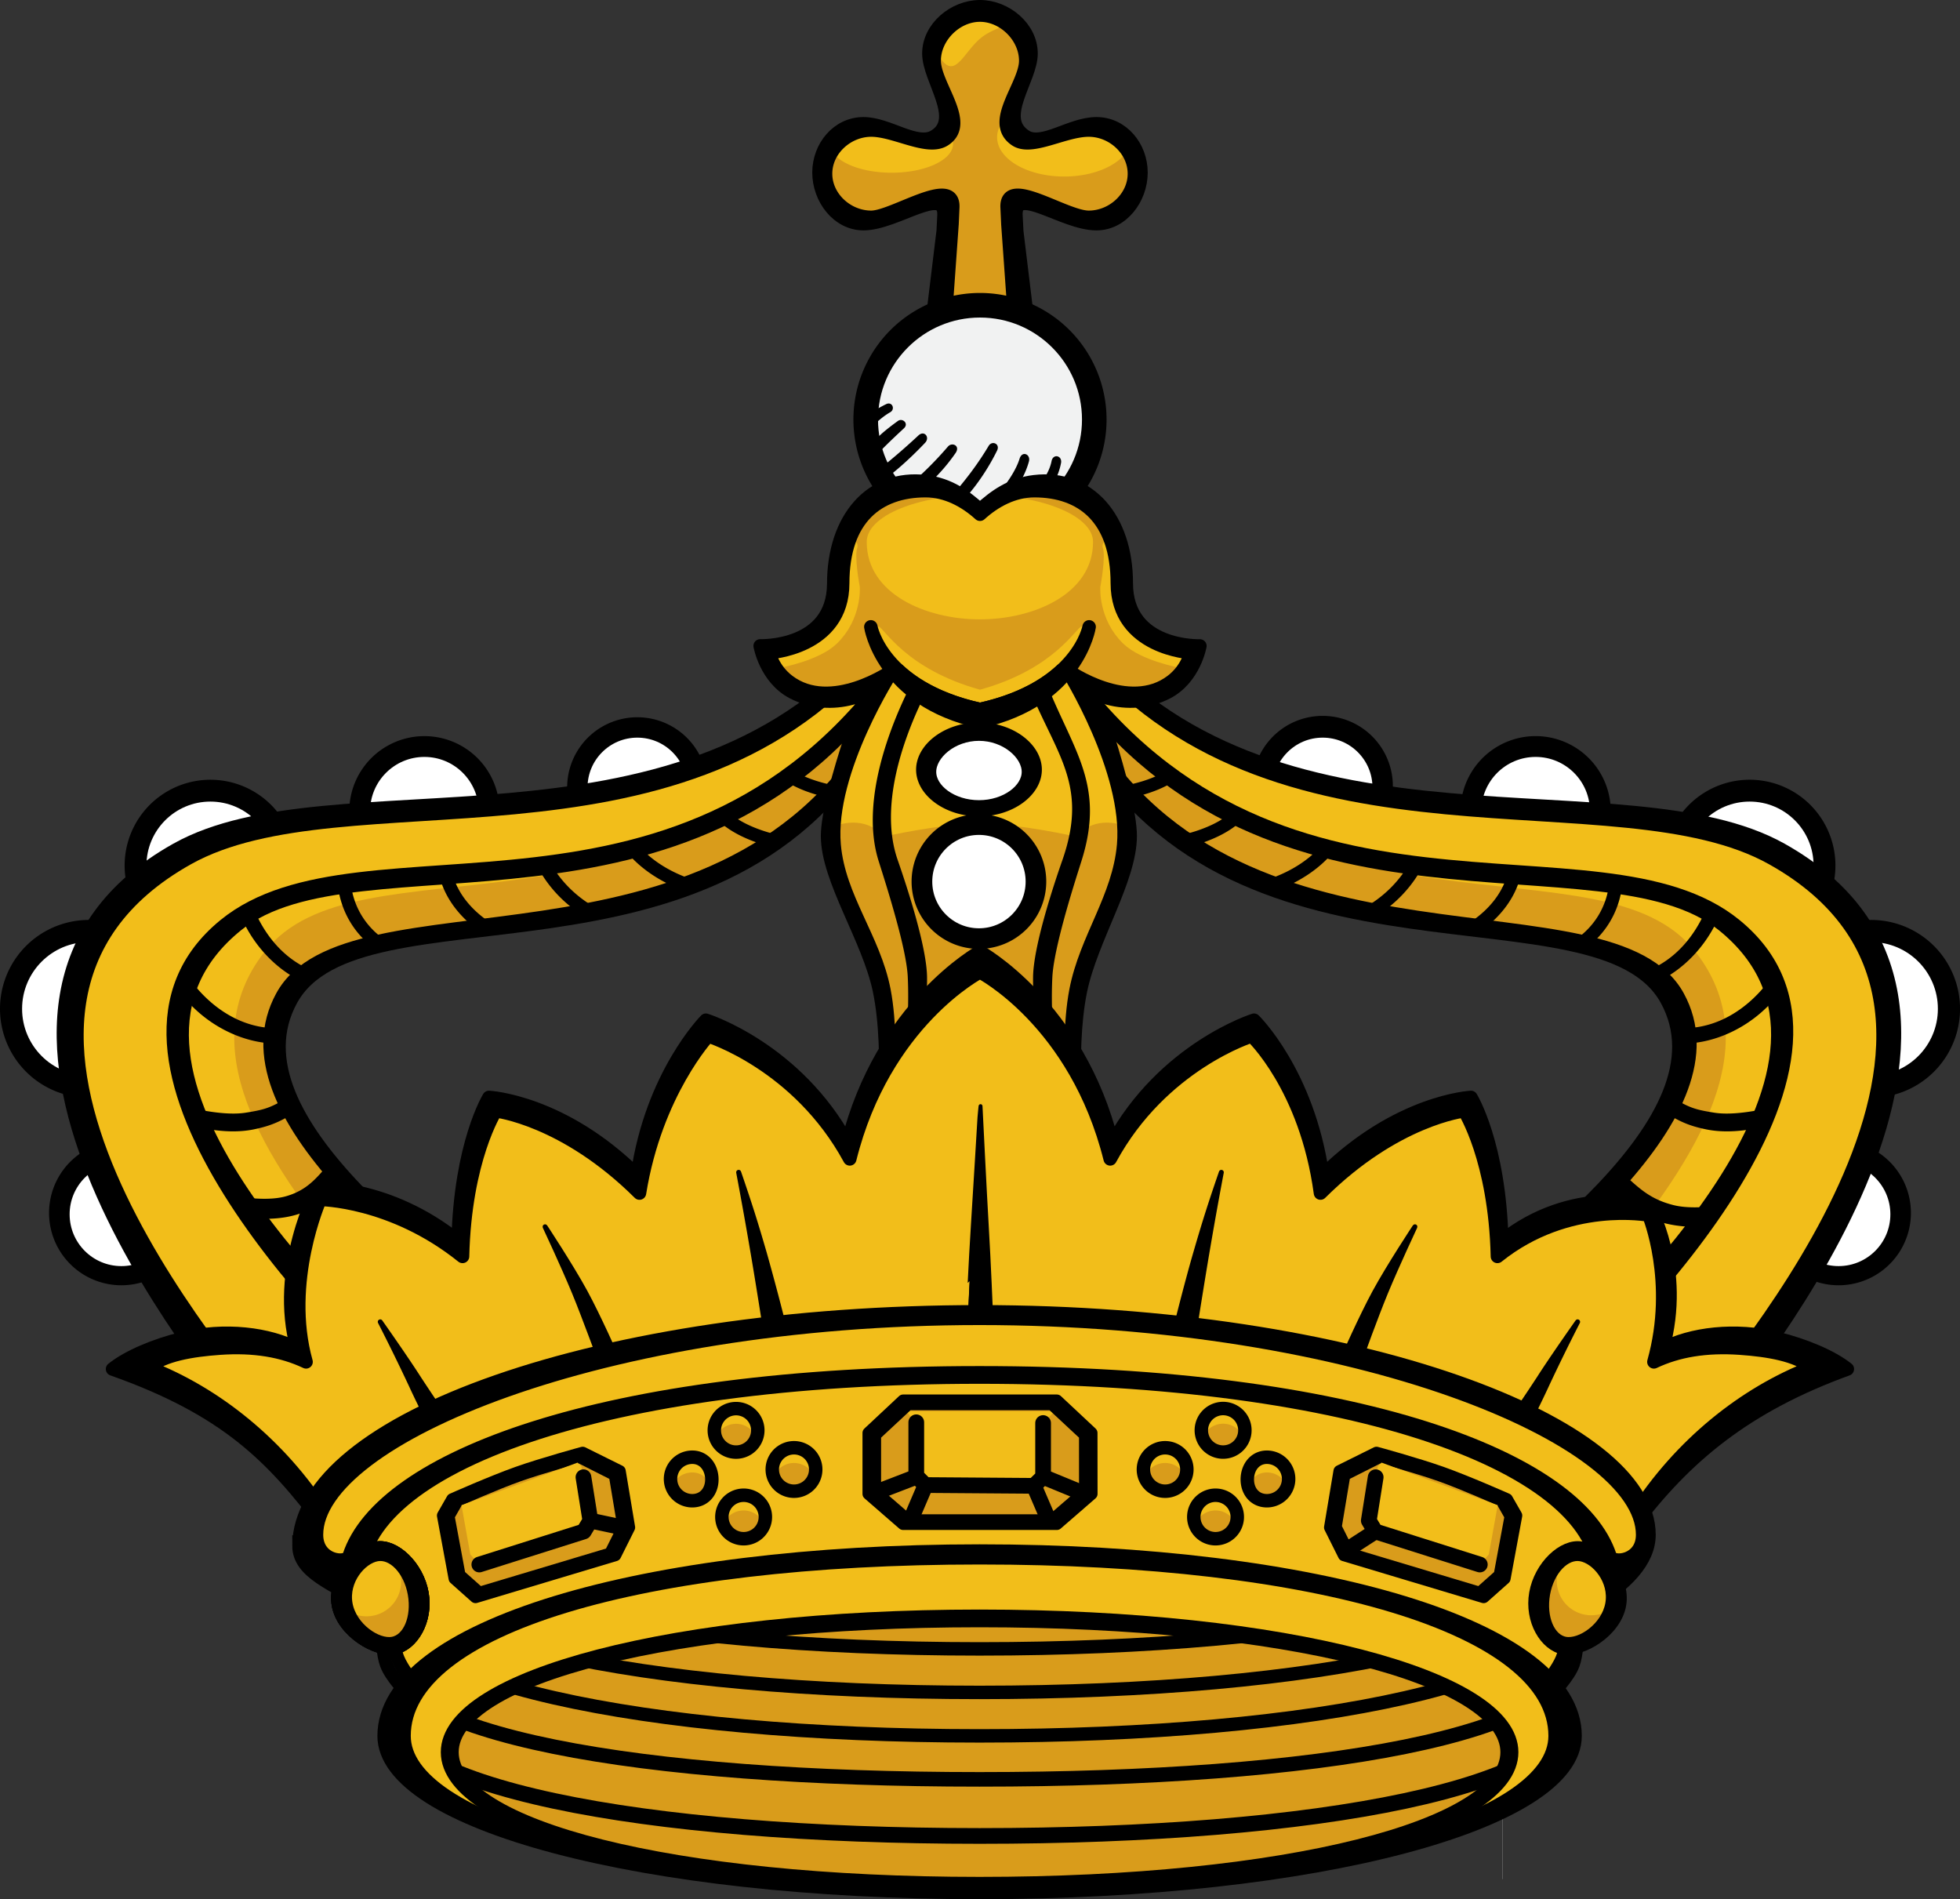 <?xml version="1.0"?>
<svg xmlns="http://www.w3.org/2000/svg" xmlns:xlink="http://www.w3.org/1999/xlink" width="774.084" height="750" viewBox="0 0 774.084 750">
  <rect x="0" y="0" width="774.084" height="750" fill="#333333" stroke="none"/>
  <defs>
    <path id="g" d="M8.28 8.045h145.356v174.587H8.28z"/>
    <path id="a" d="M8.28 8.045h145.356v174.587H8.28z"/>
    <path id="b" d="M8.28 8.045h145.356v174.587H8.28z"/>
    <path id="m" d="M8.28 8.045h145.356v174.587H8.28z"/>
    <path id="c" d="M8.28 8.045h145.356v174.587H8.28z"/>
    <path id="d" d="M8.28 8.045h145.356v174.587H8.28z"/>
    <path id="e" d="M8.28 8.045h145.356v174.587H8.28z"/>
    <path id="f" d="M8.28 8.045h145.356v174.587H8.28z"/>
    <path id="l" d="M8.28 8.045h145.356v174.587H8.28z"/>
    <path id="h" d="M8.28 8.045h145.356v174.587H8.28z"/>
    <path id="i" d="M8.28 8.045h145.356v174.587H8.28z"/>
    <path id="j" d="M8.28 8.045h145.356v174.587H8.28z"/>
    <path id="k" d="M8.28 8.045h145.356v174.587H8.28z"/>
    <path id="n" d="M8.28 8.045h145.356v174.587H8.28z"/>
    <clipPath id="o">
      <use overflow="visible" xlink:href="#a" width="100%" height="100%"/>
    </clipPath>
    <clipPath id="aD">
      <use overflow="visible" xlink:href="#b" width="100%" height="100%"/>
    </clipPath>
  </defs>
  <g transform="matrix(11.861 0 0 11.861 -573.26 -98.084)">
    <path clip-path="url(#o)" d="M107.604 48.7a1.948 1.948 0 113.896 0 1.948 1.948 0 01-3.896 0" fill="#fff"/>
    <circle clip-path="url(#o)" stroke-miterlimit="3.864" cx="109.552" cy="48.7" r="1.948" fill="none" stroke="#000" stroke-width=".448" stroke-linecap="round" stroke-linejoin="round"/>
    <path clip-path="url(#o)" d="M108.188 41.858a2.448 2.448 0 114.895.001 2.448 2.448 0 01-4.895-.001" fill="#fff"/>
    <circle clip-path="url(#o)" stroke-miterlimit="3.864" cx="110.635" cy="41.858" r="2.447" fill="none" stroke="#000" stroke-width=".448" stroke-linecap="round" stroke-linejoin="round"/>
    <path clip-path="url(#o)" d="M67.67 34.487a1.883 1.883 0 113.766 0 1.883 1.883 0 01-3.766 0" fill="#fff"/>
    <circle clip-path="url(#o)" stroke-miterlimit="3.864" cx="69.553" cy="34.487" r="1.882" fill="none" stroke="#000" stroke-width=".448" stroke-linecap="round" stroke-linejoin="round"/>
    <path clip-path="url(#o)" d="M48.843 41.858a2.447 2.447 0 114.894 0 2.447 2.447 0 01-4.894 0" fill="#fff"/>
    <circle clip-path="url(#o)" stroke-miterlimit="3.864" cx="51.29" cy="41.858" r="2.447" fill="none" stroke="#000" stroke-width=".448" stroke-linecap="round" stroke-linejoin="round"/>
    <path clip-path="url(#o)" d="M60.431 35.279a2.03 2.03 0 114.061 0 2.03 2.03 0 01-4.061 0" fill="#fff"/>
    <circle clip-path="url(#o)" stroke-miterlimit="3.864" cx="62.463" cy="35.279" r="2.032" fill="none" stroke="#000" stroke-width=".448" stroke-linecap="round" stroke-linejoin="round"/>
    <path clip-path="url(#o)" d="M50.427 48.7a1.948 1.948 0 113.896 0 1.948 1.948 0 01-3.896 0" fill="#fff"/>
    <circle clip-path="url(#o)" stroke-miterlimit="3.864" cx="52.374" cy="48.7" r="1.948" fill="none" stroke="#000" stroke-width=".448" stroke-linecap="round" stroke-linejoin="round"/>
    <path clip-path="url(#o)" d="M52.984 37.087a2.354 2.354 0 114.707.001 2.354 2.354 0 01-4.707-.001" fill="#fff"/>
    <circle clip-path="url(#o)" stroke-miterlimit="3.864" cx="55.337" cy="37.087" r="2.353" fill="none" stroke="#000" stroke-width=".448" stroke-linecap="round" stroke-linejoin="round"/>
    <path clip-path="url(#o)" d="M90.491 34.487a1.883 1.883 0 113.765 0 1.883 1.883 0 01-3.765 0" fill="#fff"/>
    <circle clip-path="url(#o)" stroke-miterlimit="3.864" cx="92.373" cy="34.487" r="1.882" fill="none" stroke="#000" stroke-width=".448" stroke-linecap="round" stroke-linejoin="round"/>
    <path clip-path="url(#o)" d="M97.432 35.279a2.03 2.03 0 114.061 0 2.03 2.03 0 01-4.061 0" fill="#fff"/>
    <circle clip-path="url(#o)" stroke-miterlimit="3.864" cx="99.464" cy="35.279" r="2.032" fill="none" stroke="#000" stroke-width=".448" stroke-linecap="round" stroke-linejoin="round"/>
    <path clip-path="url(#o)" d="M104.237 37.087a2.353 2.353 0 114.706 0 2.353 2.353 0 01-4.706 0" fill="#fff"/>
    <circle clip-path="url(#o)" stroke-miterlimit="3.864" cx="106.59" cy="37.087" r="2.353" fill="none" stroke="#000" stroke-width=".448" stroke-linecap="round" stroke-linejoin="round"/>
    <path clip-path="url(#o)" d="M84.548 29.813c6.494 7.484 17.895 3.828 23.095 6.742 9.047 5.068-.794 17.091-2.646 19.389l-9.859-2.573c3.621-2.896 10.879-7.815 8.693-11.812-2.24-4.098-14.146.06-19.353-8.688-1.095-1.84-.255-3.433.07-3.058"/>
    <path clip-path="url(#o)" stroke-miterlimit="3.864" d="M84.548 29.813c6.494 7.484 17.895 3.828 23.095 6.742 9.047 5.068-.794 17.091-2.646 19.389l-9.859-2.573c3.621-2.896 10.879-7.815 8.693-11.812-2.24-4.098-14.146.06-19.353-8.688-1.095-1.84-.255-3.433.07-3.058z" fill="none" stroke="#000" stroke-width=".448" stroke-linecap="round" stroke-linejoin="round"/>
    <path clip-path="url(#o)" d="M77.307 29.813c-6.494 7.484-17.895 3.828-23.095 6.742-9.047 5.068.793 17.091 2.647 19.389l9.858-2.573c-3.619-2.896-10.879-7.815-8.692-11.812 2.241-4.098 14.146.06 19.352-8.688 1.095-1.84.255-3.433-.07-3.058"/>
    <path clip-path="url(#o)" stroke-miterlimit="3.864" d="M77.307 29.813c-6.494 7.484-17.895 3.828-23.095 6.742-9.047 5.068.793 17.091 2.647 19.389l9.858-2.573c-3.619-2.896-10.879-7.815-8.692-11.812 2.241-4.098 14.146.06 19.352-8.688 1.095-1.84.255-3.433-.07-3.058z" fill="none" stroke="#000" stroke-width=".448" stroke-linecap="round" stroke-linejoin="round"/>
    <path clip-path="url(#o)" stroke-miterlimit="3.864" d="M61.859 64.617s-.509-.513-.663-.932c-.123-.33-.135-.893-.135-.893l-1.823-2.923 4.097-3.896 7.791-2.235 9.823-.702h.015l9.824.702 7.79 2.235 4.097 3.896-1.824 2.923s-.011.563-.134.893c-.155.419-.664.932-.664.932l-9.137-3.088-9.952-.446-9.966.446-9.139 3.088z" fill="none" stroke="#000" stroke-width=".434"/>
    <path clip-path="url(#o)" d="M62.081 64.288s-.365-.456-.504-.797c-.201-.493-.175-1.355-.175-1.355l-2.164-2.266 4.097-3.896 7.79-2.235 9.839-.702 9.838.702 7.791 2.235 4.097 3.896-2.163 2.266s.024.862-.177 1.355c-.138.341-.504.797-.504.797l-8.917-2.758-9.965-.447-9.966.447-8.917 2.758z" fill="#f2be1a"/>
    <path clip-path="url(#o)" stroke-miterlimit="3.864" d="M62.081 64.288s-.365-.456-.504-.797c-.201-.493-.175-1.355-.175-1.355l-2.164-2.266 4.097-3.896 7.79-2.235 9.839-.702 9.838.702 7.791 2.235 4.097 3.896-2.163 2.266s.024.862-.177 1.355c-.138.341-.504.797-.504.797l-8.917-2.758-9.965-.447-9.966.447-8.917 2.758z" fill="none" stroke="#000" stroke-width=".448"/>
    <path clip-path="url(#o)" stroke-miterlimit="3.864" d="M52.743 37.087a2.595 2.595 0 115.19.001 2.595 2.595 0 01-5.19-.001zM50.227 48.7a2.147 2.147 0 114.293 0 2.147 2.147 0 01-4.293 0zm9.996-13.42a2.24 2.24 0 114.48 0 2.24 2.24 0 01-4.48 0zm-11.63 6.578a2.698 2.698 0 115.396 0 2.698 2.698 0 01-5.396 0zm18.885-7.371a2.075 2.075 0 114.15 0 2.075 2.075 0 01-4.15 0zm40.46 7.371a2.698 2.698 0 115.396 0 2.698 2.698 0 01-5.396 0zm-.533 6.842a2.147 2.147 0 114.293 0 2.147 2.147 0 01-4.293 0z" fill="none" stroke="#000" stroke-width=".523" stroke-linecap="round" stroke-linejoin="round"/>
    <path clip-path="url(#o)" d="M77.307 30.037c-6.494 7.485-17.526 3.898-22.727 6.812-9.047 5.069 1.171 16.797 3.024 19.096l8.516-2.574c-3.621-2.896-10.499-7.964-8.313-11.961 2.239-4.098 14.362-.015 19.568-8.763 1.097-1.84.257-2.985-.068-2.61" fill="#f2be1a"/>
    <defs>
      <path id="p" d="M77.306 30.038c-6.493 7.484-17.524 3.898-22.726 6.811-9.046 5.07 1.171 16.798 3.024 19.096l8.516-2.573c-3.621-2.896-10.498-7.964-8.313-11.962 2.241-4.098 14.363-.014 19.57-8.762.955-1.605.438-2.681.074-2.681a.188.188 0 00-.145.071"/>
    </defs>
    <clipPath id="q">
      <use height="100%" width="100%" xlink:href="#p" overflow="visible"/>
    </clipPath>
    <path clip-path="url(#q)" d="M78.306 30.039c-7.025 10.264-17.911 5.204-22.537 8.981-5.399 4.409 3.176 13.316 6.486 16.162l.021-.686c-2.923-2.771-11.587-11-6.082-15.443 3.959-3.196 15.09.973 21.725-8.214l.387-.8z"/>
    <path clip-path="url(#q)" stroke-miterlimit="3.864" d="M78.306 30.039c-7.025 10.264-17.911 5.204-22.537 8.981-5.399 4.409 3.176 13.316 6.486 16.162l.021-.686c-2.923-2.771-11.587-11-6.082-15.443 3.959-3.196 15.09.973 21.725-8.214l.387-.8z" fill="none" stroke="#000" stroke-width=".304" stroke-linecap="round" stroke-linejoin="round"/>
    <defs>
      <path id="r" d="M8.28 8.045h145.356v174.587H8.28z"/>
    </defs>
    <clipPath id="s">
      <use height="100%" width="100%" xlink:href="#r" overflow="visible"/>
    </clipPath>
    <path clip-path="url(#s)" stroke-miterlimit="3.864" d="M77.307 30.037c-6.494 7.485-17.526 3.898-22.727 6.812-9.047 5.069 1.171 16.797 3.024 19.096l8.516-2.574c-3.621-2.896-10.499-7.964-8.313-11.961 2.239-4.098 14.362-.015 19.568-8.763 1.097-1.84.257-2.985-.068-2.61z" fill="none" stroke="#000" stroke-width=".448" stroke-linecap="round" stroke-linejoin="round"/>
    <path clip-path="url(#s)" clip-rule="evenodd" fill="#d99c1b" fill-rule="evenodd" d="M62.268 54.496l1.023-.298-.852.46z"/>
    <path clip-path="url(#s)" stroke-miterlimit="3.864" fill="none" stroke="#000" stroke-width=".29" stroke-linecap="round" stroke-linejoin="round" d="M62.268 54.496l1.023-.298-.852.46z"/>
    <path clip-path="url(#s)" d="M65.96 53.244l.16.127-2.831.827.641-.346a19.549 19.549 0 002.03-.608" fill="#f2be1a"/>
    <path clip-path="url(#s)" stroke-miterlimit="3.864" d="M65.96 53.244l.16.127-2.831.827.641-.346a19.549 19.549 0 002.03-.608z" fill="none" stroke="#000" stroke-width=".434" stroke-linecap="round" stroke-linejoin="round"/>
    <defs>
      <path id="t" d="M56.269 39.128c-5.505 4.442 3.151 12.596 6.074 15.367l.947-.298.64-.345a19.622 19.622 0 002.03-.609c-3.658-2.915-10.456-7.895-8.302-11.834 2.241-4.098 14.512-.089 19.719-8.837.434-.729.564-1.125.542-1.584-6.634 9.188-17.69 4.945-21.65 8.14"/>
    </defs>
    <clipPath id="u">
      <use height="100%" width="100%" xlink:href="#t" overflow="visible"/>
    </clipPath>
    <path clip-path="url(#u)" d="M76.363 34.26c-5.66 6.599-14.589 3.475-16.676 7.293-1.186 2.168.297 4.652 2.479 6.933-.822-.13-1.369-.065-1.369-.065s-.505.762-.786 1.92c-3.006-3.581-5.259-7.292-2.89-10.357 3.155-4.083 13.004.511 20.435-8.917-.376.653-.737 1.968-1.193 3.193" fill="#d99c1b"/>
    <path clip-path="url(#u)" d="M75.937 32.318s.057.03.174.056c1.056.232 2.515-.628 3.271-1.158.158-.111.324.126.166.237-.849.594-2.35 1.458-3.5 1.203-.17-.037-.253-.086-.253-.086-.168-.094-.026-.347.142-.252M74.213 33.353c.423.907 2.148 1.163 2.977 1.203a.213.213 0 01.209.229c-.005.105-.084.216-.229.209-.954-.046-2.831-.333-3.355-1.457-.024-.053-.033-.082-.033-.082a.214.214 0 01.146-.274c.101-.031.231.005.274.146l.011.026zM72.16 34.644c.251.966 1.713 1.393 2.56 1.517a.214.214 0 01.186.249.213.213 0 01-.249.185c-.98-.143-2.609-.636-2.922-1.842-.015-.056-.018-.087-.018-.087a.212.212 0 01.188-.245c.105-.014.229.044.246.189l.009.034zM69.016 35.466c.384 1.053 1.337 1.756 2.4 2.096.14.044.174.175.143.276a.214.214 0 01-.276.142c-1.18-.377-2.244-1.169-2.679-2.364-.074-.202-.096-.327-.096-.327a.215.215 0 01.18-.254.214.214 0 01.254.179s.016.096.074.252M66.274 35.972c.234 1.112.965 2.029 1.979 2.568a.213.213 0 01.091.297.213.213 0 01-.296.091c-1.128-.599-1.942-1.624-2.204-2.866a2.735 2.735 0 01-.054-.356c-.009-.145.102-.226.207-.232a.213.213 0 01.231.206c.001 0 .007.111.046.292M63.373 36.382c-.194.987.279 1.856 1.089 2.467.117.088.107.223.044.308a.215.215 0 01-.308.043c-.933-.704-1.485-1.736-1.256-2.903.039-.199.088-.316.088-.316.054-.135.187-.161.285-.122.098.039.176.15.122.286 0 0-.035.087-.064.237M59.995 37.463c.043 1.043.615 1.884 1.583 2.348.131.063.148.198.104.293-.047.094-.161.166-.293.103-1.113-.534-1.781-1.52-1.831-2.726-.011-.217.007-.351.007-.351.018-.144.141-.203.245-.191.104.013.209.1.19.245 0 0-.012.106-.005.279M59.053 40.695c.152.043.195.183.164.293-.031.11-.141.207-.293.164-1.371-.387-2.474-1.67-2.781-3.034a.231.231 0 01.18-.284c.112-.025.25.025.284.179.001.004.487 2.128 2.446 2.682M57.673 42.503a.248.248 0 01.265.247.247.247 0 01-.246.264c-1.434.05-2.883-.836-3.591-2.054a.249.249 0 01.093-.35.248.248 0 01.349.093c.001.003 1.098 1.871 3.13 1.8M56.506 45.317c.75-.118.886-.178 1.798-.747a.265.265 0 01.377.087c.07.112.067.281-.087.377-.755.472-1.046.681-1.808.837-1.019.21-2.112-.125-2.651-.29a.266.266 0 01-.182-.342.266.266 0 01.342-.182c.001.001 1.353.396 2.211.26M57.86 48.097c1.054-.304 1.241-1.077 2.152-1.807.152-.121.322-.065.411.045a.285.285 0 01-.046.411c-.59.473-.854 1.331-1.705 1.777-1.033.542-2.271.246-2.981.257-.193.003-.313-.249-.337-.388-.023-.139.047-.379.239-.412 0 0 1.416.363 2.267.117"/>
    <defs>
      <path id="v" d="M8.28 8.045h145.356v174.587H8.28z"/>
    </defs>
    <clipPath id="w">
      <use height="100%" width="100%" xlink:href="#v" overflow="visible"/>
    </clipPath>
    <path clip-path="url(#w)" stroke-miterlimit="3.864" d="M77.919 30.988c.021.459-.109.855-.542 1.584-5.207 8.748-17.479 4.739-19.719 8.838-2.154 3.939 4.644 8.918 8.302 11.834-.642.232-1.319.435-2.031.607l-.639.346-.947.299c-2.923-2.772-11.579-10.926-6.075-15.368 3.96-3.195 15.017 1.047 21.651-8.14z" fill="none" stroke="#000" stroke-width=".29" stroke-linecap="round" stroke-linejoin="round"/>
    <path clip-path="url(#w)" stroke-miterlimit="3.864" d="M103.995 37.087a2.595 2.595 0 115.19 0 2.595 2.595 0 01-5.19 0zm-6.771-1.808a2.24 2.24 0 114.48.001 2.24 2.24 0 01-4.48-.001zm-6.927-.792a2.076 2.076 0 114.151.001 2.076 2.076 0 01-4.151-.001z" fill="none" stroke="#000" stroke-width=".523" stroke-linecap="round" stroke-linejoin="round"/>
    <path clip-path="url(#w)" d="M84.62 30.037c6.494 7.485 17.525 3.898 22.726 6.812 9.047 5.069-1.171 16.797-3.023 19.096l-8.517-2.574c3.621-2.896 10.499-7.964 8.314-11.961-2.241-4.098-14.364-.015-19.57-8.763-1.095-1.84-.257-2.985.07-2.61" fill="#f2be1a"/>
    <defs>
      <path id="x" d="M84.549 32.647c5.206 8.748 17.328 4.664 19.569 8.762 2.186 3.998-4.692 9.066-8.313 11.962l8.517 2.573c1.853-2.298 12.069-14.026 3.023-19.096-5.199-2.913-16.231.673-22.726-6.811a.19.19 0 00-.146-.071c-.362.001-.88 1.076.076 2.681"/>
    </defs>
    <clipPath id="y">
      <use height="100%" width="100%" xlink:href="#x" overflow="visible"/>
    </clipPath>
    <path clip-path="url(#y)" d="M83.62 30.039c7.026 10.264 17.912 5.204 22.538 8.981 5.4 4.409-3.251 13.316-6.563 16.162l.055-.686c2.923-2.771 11.587-11 6.082-15.443-3.959-3.196-15.09.973-21.726-8.214l-.386-.8z"/>
    <path clip-path="url(#y)" stroke-miterlimit="3.864" d="M83.62 30.039c7.026 10.264 17.912 5.204 22.538 8.981 5.4 4.409-3.251 13.316-6.563 16.162l.055-.686c2.923-2.771 11.587-11 6.082-15.443-3.959-3.196-15.09.973-21.726-8.214l-.386-.8z" fill="none" stroke="#000" stroke-width=".304" stroke-linecap="round" stroke-linejoin="round"/>
    <g>
      <defs>
        <path id="z" d="M8.28 8.045h145.356v174.587H8.28z"/>
      </defs>
      <clipPath id="A">
        <use height="100%" width="100%" xlink:href="#z" overflow="visible"/>
      </clipPath>
      <path clip-path="url(#A)" stroke-miterlimit="3.864" d="M84.62 30.037c6.494 7.485 17.525 3.898 22.726 6.812 9.047 5.069-1.171 16.797-3.023 19.096l-8.517-2.574c3.621-2.896 10.499-7.964 8.314-11.961-2.241-4.098-14.364-.015-19.57-8.763-1.095-1.84-.257-2.985.07-2.61z" fill="none" stroke="#000" stroke-width=".448" stroke-linecap="round" stroke-linejoin="round"/>
    </g>
    <g>
      <defs>
        <path id="B" d="M84.549 32.572c5.206 8.748 17.479 4.739 19.72 8.837 2.152 3.939-4.646 8.919-8.304 11.834.644.232 1.319.436 2.031.609l.639.345.948.298c2.922-2.771 11.579-10.925 6.074-15.367-3.96-3.196-15.017 1.047-21.651-8.14-.021.459.11.856.543 1.584"/>
      </defs>
      <clipPath id="C">
        <use height="100%" width="100%" xlink:href="#B" overflow="visible"/>
      </clipPath>
      <path clip-path="url(#C)" d="M85.563 34.26c5.66 6.599 14.589 3.475 16.677 7.293 1.185 2.168-.298 4.652-2.479 6.933.824-.13 1.37-.065 1.37-.065s.504.762.786 1.92c3.006-3.581 5.258-7.292 2.889-10.357-3.155-4.083-13.004.511-20.434-8.917.375.653.735 1.968 1.191 3.193" fill="#d99c1b"/>
      <path clip-path="url(#C)" d="M85.989 32.318s-.057.03-.174.056c-1.055.232-2.513-.628-3.271-1.158-.158-.111-.324.126-.166.237.848.594 2.349 1.458 3.5 1.203.171-.037.253-.086.253-.086.168-.094.026-.347-.142-.252M87.713 33.353c-.423.907-2.149 1.163-2.978 1.203a.213.213 0 00-.209.229c.006.105.084.216.23.209.954-.046 2.831-.333 3.354-1.457.024-.053.033-.082.033-.082a.214.214 0 00-.145-.274c-.102-.031-.232.005-.275.146l-.01.026zM89.767 34.644c-.25.966-1.712 1.393-2.561 1.517-.144.021-.2.145-.186.249.016.104.104.206.249.185.98-.143 2.61-.636 2.922-1.842.014-.056.019-.087.019-.087a.213.213 0 00-.189-.245c-.105-.014-.229.044-.246.189l-.008.034zM92.911 35.466c-.384 1.053-1.337 1.756-2.401 2.096-.139.044-.174.175-.143.276.033.1.138.186.276.142 1.181-.377 2.244-1.169 2.68-2.364.074-.202.095-.327.095-.327a.214.214 0 00-.179-.254.214.214 0 00-.254.179s-.018.096-.074.252M95.653 35.972c-.234 1.112-.966 2.029-1.98 2.568a.215.215 0 00-.091.297c.05.093.168.159.297.091 1.127-.599 1.942-1.624 2.203-2.866.047-.221.054-.356.054-.356a.213.213 0 00-.206-.232.213.213 0 00-.231.206c-.001 0-.009.111-.046.292M98.553 36.382c.194.987-.277 1.856-1.089 2.467-.117.088-.106.223-.044.308.064.083.191.13.309.043.933-.704 1.484-1.736 1.256-2.903-.039-.199-.088-.316-.088-.316a.214.214 0 00-.285-.122.213.213 0 00-.122.286s.035.087.063.237M101.931 37.463c-.043 1.043-.614 1.884-1.583 2.348-.131.063-.147.198-.103.293.046.094.161.166.293.103 1.113-.534 1.781-1.52 1.831-2.726a2.257 2.257 0 00-.007-.351.216.216 0 00-.245-.191c-.105.013-.209.1-.191.245 0 0 .013.106.005.279M102.874 40.695c-.152.043-.195.183-.164.293a.23.23 0 00.293.164c1.371-.387 2.474-1.67 2.78-3.034.035-.154-.067-.259-.18-.284-.111-.025-.249.025-.284.179-.001.004-.486 2.128-2.445 2.682M104.252 42.503c-.17-.006-.26.123-.264.247a.247.247 0 00.246.264c1.433.05 2.883-.836 3.591-2.054a.249.249 0 00-.093-.35.249.249 0 00-.35.093c-.001.003-1.095 1.871-3.13 1.8M105.42 45.317c-.75-.118-.886-.178-1.798-.747a.265.265 0 00-.377.087.264.264 0 00.087.377c.755.472 1.046.681 1.807.837 1.02.21 2.113-.125 2.651-.29a.266.266 0 00.182-.342.265.265 0 00-.341-.182c0 .001-1.353.396-2.211.26M104.066 48.396c-1.018-.253-1.315-.778-2.227-1.509-.151-.121-.322-.064-.41.046-.089.11-.106.363.045.484.591.474.972 1.045 1.779 1.405 1.066.473 2.271.246 2.981.256.194.003.313-.248.337-.387.024-.14-.047-.379-.239-.412.001 0-1.407.33-2.266.117"/>
    </g>
    <g>
      <defs>
        <path id="D" d="M8.28 8.045h145.356v174.587H8.28z"/>
      </defs>
      <clipPath id="E">
        <use height="100%" width="100%" xlink:href="#D" overflow="visible"/>
      </clipPath>
      <path clip-path="url(#E)" stroke-miterlimit="3.864" d="M84.006 30.988c-.021.459.109.855.543 1.584 5.206 8.748 17.479 4.739 19.72 8.838 2.152 3.939-4.646 8.918-8.304 11.834.643.232 1.319.435 2.031.607l.64.346.946.299c2.923-2.772 11.579-10.926 6.075-15.368-3.959-3.195-15.015 1.047-21.651-8.14z" fill="none" stroke="#000" stroke-width=".29" stroke-linecap="round" stroke-linejoin="round"/>
      <path clip-path="url(#E)" d="M80.963 46.517h-3.295s.39-3.141-.052-5.269c-.356-1.721-1.729-3.696-1.729-5.144s1.568-5.516 1.568-5.516h7.016s1.493 4.068 1.493 5.516c0 1.448-1.298 3.423-1.655 5.144-.44 2.128-.051 5.269-.051 5.269h-3.295z"/>
      <path clip-path="url(#E)" stroke-miterlimit="3.864" d="M80.963 46.517h-3.295s.39-3.141-.052-5.269c-.356-1.721-1.729-3.696-1.729-5.144s1.568-5.516 1.568-5.516h7.016s1.493 4.068 1.493 5.516c0 1.448-1.298 3.423-1.655 5.144-.44 2.128-.051 5.269-.051 5.269h-3.295z" fill="none" stroke="#000" stroke-width=".448"/>
      <path clip-path="url(#E)" d="M80.963 46.517h-3.295s.507-3.136.098-5.269c-.333-1.736-1.505-3.083-1.66-4.844-.22-2.484 1.947-5.816 1.947-5.816h5.82s2.092 3.332 1.873 5.816c-.155 1.761-1.253 3.108-1.587 4.844-.408 2.133.099 5.269.099 5.269h-3.295z" fill="#f2be1a"/>
    </g>
    <g>
      <defs>
        <path id="F" d="M80.963 30.587h-2.911s-2.166 3.331-1.946 5.816c.155 1.762 1.327 3.108 1.66 4.844.409 2.133-.098 5.269-.098 5.269h6.589s-.507-3.136-.097-5.269c.332-1.736 1.431-3.082 1.586-4.844.218-2.485-1.873-5.816-1.873-5.816h-2.91z"/>
      </defs>
      <clipPath id="G">
        <use height="100%" width="100%" xlink:href="#F" overflow="visible"/>
      </clipPath>
      <path clip-path="url(#G)" d="M75.145 36.257s.863-.599 1.587-.599 1.009.472 1.009.472 1.895-.438 3.223-.438c1.328 0 3.222.438 3.222.438s.286-.472 1.009-.472c.725 0 1.587.599 1.587.599v7.09l-5.817 2.767-5.818-2.767v-7.09z" fill="#d99c1b"/>
      <path clip-path="url(#G)" d="M77.947 46.579c.378-1.86.696-3.881.611-5.776-.021-.476-.191-1.214-.394-1.948-.2-.734-.432-1.461-.575-1.914-.428-1.353-.087-2.954.359-4.215.447-1.262.999-2.187.999-2.187l.617-.011c.023 0 .03.014.019.034-.002.003-2.296 3.667-1.361 6.34.325.935.964 2.889.978 3.897.022 1.688-.61 4.219-1.138 5.811-.003.009-.018.017-.027.014l-.072-.019c-.01-.003-.018-.016-.016-.026M84.34 36.941c-.144.454-.375 1.181-.575 1.914-.199.733-.369 1.471-.393 1.948-.093 1.885.235 3.933.611 5.776.002.01-.008.024-.018.026l-.071.02a.026.026 0 01-.027-.015c-.53-1.594-1.161-4.12-1.137-5.81.013-1.009.65-2.963.978-3.898.471-1.35.374-2.262.042-3.166-.333-.908-.901-1.808-1.367-3.128-.006-.018.002-.029.021-.03l.593-.025c.479 1.317 1.023 2.233 1.345 3.161.324.933.425 1.876-.002 3.227"/>
    </g>
    <g>
      <defs>
        <path id="H" d="M8.28 8.045h145.356v174.587H8.28z"/>
      </defs>
      <clipPath id="I">
        <use height="100%" width="100%" xlink:href="#H" overflow="visible"/>
      </clipPath>
      <path clip-path="url(#I)" stroke-miterlimit="3.864" d="M80.963 46.517h-3.295s.507-3.136.098-5.269c-.333-1.736-1.505-3.083-1.66-4.844-.22-2.484 1.947-5.816 1.947-5.816h5.82s2.092 3.332 1.873 5.816c-.155 1.761-1.253 3.108-1.587 4.844-.408 2.133.099 5.269.099 5.269h-3.295z" fill="none" stroke="#000" stroke-width=".448"/>
      <path clip-path="url(#I)" stroke-miterlimit="3.864" d="M84.84 12.395c.854 0 1.479.763 1.479 1.62 0 .857-.624 1.697-1.479 1.697-1.117 0-2.739-1.321-2.685-.27l.027.532.593 4.886c1.456.328-5.083.328-3.628 0l.596-4.908.025-.51c.053-1.05-1.609.27-2.683.27-.856 0-1.479-.84-1.479-1.697 0-.857.623-1.62 1.479-1.62.843 0 1.773.785 2.371.416.938-.579-.191-1.882-.191-2.76 0-.855.84-1.553 1.697-1.553.855 0 1.696.698 1.696 1.553 0 .878-1.138 2.143-.189 2.76.566.369 1.498-.416 2.371-.416z" fill="none" stroke="#000" stroke-width=".457" stroke-linecap="round" stroke-linejoin="round"/>
      <path clip-path="url(#I)" d="M84.583 12.6c.799 0 1.521.653 1.521 1.453 0 .799-.722 1.452-1.521 1.452-.8 0-2.764-1.398-2.717-.332l.026.569.336 4.712c1.36.306-3.893.306-2.534 0l.338-4.733.024-.548c.047-1.065-1.977.332-2.714.332-.799 0-1.521-.653-1.521-1.452 0-.8.723-1.453 1.521-1.453.787 0 1.866.67 2.424.327.877-.541-.329-1.816-.329-2.635 0-.799.726-1.52 1.525-1.52.799 0 1.524.721 1.524 1.52 0 .819-1.212 2.058-.326 2.635.528.343 1.608-.327 2.423-.327" fill="#d99c1b"/>
    </g>
    <g>
      <defs>
        <path id="J" d="M79.439 10.292c0 .819 1.205 2.093.327 2.634-.558.344-1.636-.327-2.424-.327-.798 0-1.52.653-1.52 1.453s.722 1.452 1.52 1.452c.737 0 2.762-1.396 2.715-.332l-.024.548-.337 4.734c-1.359.305 3.893.305 2.534 0l-.336-4.713-.026-.569c-.048-1.065 1.917.332 2.716.332.798 0 1.521-.652 1.521-1.452 0-.8-.724-1.453-1.521-1.453-.816 0-1.895.671-2.423.327-.885-.577.328-1.815.328-2.634 0-.8-.727-1.521-1.525-1.521-.8 0-1.525.722-1.525 1.521"/>
      </defs>
      <clipPath id="K">
        <use height="100%" width="100%" xlink:href="#J" overflow="visible"/>
      </clipPath>
      <path clip-path="url(#K)" d="M81.533 12.838c0-.723 1.001-1.309 2.235-1.309s2.235.586 2.235 1.309-1.001 1.309-2.235 1.309-2.235-.585-2.235-1.309M75.978 13.062c0-.529.914-.958 2.043-.958s2.044.429 2.044.958c0 .529-.915.958-2.044.958s-2.043-.429-2.043-.958M79.716 10.304a1.25 1.25 0 111.914-1.606c.442.528-.131.41-.658.853-.529.443-.813 1.281-1.256.753" fill="#f2be1a"/>
    </g>
    <g>
      <defs>
        <path id="L" d="M8.28 8.045h145.356v174.587H8.28z"/>
      </defs>
      <clipPath id="M">
        <use height="100%" width="100%" xlink:href="#L" overflow="visible"/>
      </clipPath>
      <path clip-path="url(#M)" stroke-miterlimit="3.864" d="M76.972 22.238a3.99 3.99 0 117.981 0 3.99 3.99 0 01-7.981 0zm7.611-9.638c.799 0 1.521.653 1.521 1.453 0 .799-.722 1.452-1.521 1.452-.8 0-2.764-1.398-2.717-.332l.026.569.336 4.712c1.36.306-3.893.306-2.534 0l.338-4.733.024-.548c.047-1.065-1.977.332-2.714.332-.799 0-1.521-.653-1.521-1.452 0-.8.723-1.453 1.521-1.453.787 0 1.866.67 2.424.327.877-.541-.329-1.816-.329-2.635 0-.799.726-1.52 1.525-1.52.799 0 1.524.721 1.524 1.52 0 .819-1.212 2.058-.326 2.635.528.343 1.608-.327 2.423-.327z" fill="none" stroke="#000" stroke-width=".448" stroke-linecap="round" stroke-linejoin="round"/>
      <path clip-path="url(#M)" d="M77.343 22.238a3.62 3.62 0 117.24 0 3.62 3.62 0 01-7.24 0" fill="#f1f2f2"/>
    </g>
    <g>
      <defs>
        <path id="N" d="M77.342 22.237a3.62 3.62 0 107.242 0 3.62 3.62 0 00-7.242 0"/>
      </defs>
      <clipPath id="O">
        <use height="100%" width="100%" xlink:href="#N" overflow="visible"/>
      </clipPath>
      <path clip-path="url(#O)" d="M77.985 21.988c-.123.07-.227.146-.315.217-.089.071-.164.141-.229.197-.201.134-.417-.121-.236-.291.009-.008.263-.205.634-.386.195-.095.307.155.146.263m.248.295c.146-.105.37.083.198.246-.074.069-.539.497-.817.791-.089.094-.203.059-.265-.012-.063-.07-.088-.189.001-.277 0 0 .126-.125.296-.282.173-.16.418-.345.587-.466m-.282 1.821c-.098.077-.209.041-.268-.029-.061-.071-.074-.185.025-.263a21.558 21.558 0 001.207-1.047c.196-.178.388.065.223.244-.084.089-.603.64-1.187 1.095m.821.715a.221.221 0 01-.287-.012c-.072-.063-.105-.177-.014-.268a11.834 11.834 0 001.421-1.397c.134-.164.425-.037.259.209a6.129 6.129 0 01-.847.984c-.307.282-.532.484-.532.484m1.521.259l-.093.002a.837.837 0 01-.126-.035.244.244 0 01-.112-.076c-.029-.043-.022-.093.019-.14.533-.61.922-1.131 1.272-1.717.054-.088.149-.11.221-.075.075.036.109.126.059.231a7.31 7.31 0 01-.78 1.249c-.264.333-.46.561-.46.561m2.505-.038c-.188.142-.393-.05-.263-.246.009-.01.051-.04.115-.095a2.98 2.98 0 00.246-.242c.184-.208.384-.499.45-.836.023-.119.108-.176.193-.158.082.018.143.103.123.217a2.054 2.054 0 01-.478.983c-.198.234-.38.372-.386.377m-1.617.226c-.018.001-.036-.015-.038-.031-.001-.006 0-.023.016-.045l.03-.036.104-.119c.087-.098.206-.234.334-.392.256-.319.537-.724.654-1.102.086-.276.373-.146.312.089-.109.411-.359.841-.604 1.18-.27.375-.586.446-.591.448l-.217.008z" clip-rule="evenodd" fill-rule="evenodd"/>
    </g>
    <g>
      <defs>
        <path id="P" d="M8.28 8.045h145.356v174.587H8.28z"/>
      </defs>
      <clipPath id="Q">
        <use height="100%" width="100%" xlink:href="#P" overflow="visible"/>
      </clipPath>
      <circle clip-path="url(#Q)" stroke-miterlimit="3.864" cx="80.963" cy="22.238" r="3.62" fill="none" stroke="#000" stroke-width=".448" stroke-linecap="round" stroke-linejoin="round"/>
      <path clip-path="url(#Q)" d="M83.879 30.589h-2.917l-2.906-.001c-.492.833-2.05 1.398-3.323.733-.905-.473-1.09-1.547-1.09-1.547s2.438.089 2.45-2.068c0-2.186 1.257-3.614 3.062-3.398.788.094 1.321.491 1.808.934.488-.443 1.023-.841 1.813-.934 1.805-.214 3.058 1.212 3.058 3.381 0 2.175 2.451 2.087 2.451 2.087s-.185 1.072-1.09 1.545c-1.28.667-2.846.095-3.316-.732" fill="#d99c1b"/>
      <path clip-path="url(#Q)" stroke-miterlimit="3.864" d="M83.879 30.589h-2.917l-2.906-.001c-.492.833-2.05 1.398-3.323.733-.905-.473-1.09-1.547-1.09-1.547s2.438.089 2.45-2.068c0-2.186 1.257-3.614 3.062-3.398.788.094 1.321.491 1.808.934.488-.443 1.023-.841 1.813-.934 1.805-.214 3.058 1.212 3.058 3.381 0 2.175 2.451 2.087 2.451 2.087s-.185 1.072-1.09 1.545c-1.28.667-2.846.095-3.316-.732z" fill="none" stroke="#000" stroke-width=".448" stroke-linecap="round" stroke-linejoin="round"/>
      <path clip-path="url(#Q)" stroke-miterlimit="3.864" fill="none" stroke="#fff" stroke-width="2.897" d="M98.374 69.386h-.005"/>
      <path clip-path="url(#Q)" d="M61.122 66.065c0-3.62 8.605-6.154 19.827-6.154 11.223-.001 19.828 2.534 19.828 6.154 0 2.896-8.605 5.213-19.828 5.213-11.222.001-19.827-2.316-19.827-5.213"/>
      <path clip-path="url(#Q)" stroke-miterlimit="3.864" d="M61.122 66.065c0-3.62 8.605-6.154 19.827-6.154 11.223-.001 19.828 2.534 19.828 6.154 0 2.896-8.605 5.213-19.828 5.213-11.222.001-19.827-2.316-19.827-5.213z" fill="none" stroke="#000" stroke-width=".448"/>
      <path clip-path="url(#Q)" d="M61.785 66.065c0-3.62 7.941-5.93 19.164-5.93 11.223-.001 19.164 2.31 19.164 5.93 0 2.896-7.941 5.068-19.164 5.068-11.223 0-19.164-2.171-19.164-5.068" fill="#f2be1a"/>
      <path clip-path="url(#Q)" stroke-miterlimit="3.864" d="M61.785 66.065c0-3.62 7.941-5.93 19.164-5.93 11.223-.001 19.164 2.31 19.164 5.93 0 2.896-7.941 5.068-19.164 5.068-11.223 0-19.164-2.171-19.164-5.068z" fill="none" stroke="#000" stroke-width=".448"/>
      <path clip-path="url(#Q)" d="M63.233 66.608c0-2.499 7.52-4.525 17.716-4.525 10.197 0 17.717 2.026 17.717 4.525 0 2.499-7.52 4.525-17.717 4.525s-17.716-2.026-17.716-4.525" fill="#d99c1b"/>
    </g>
    <g>
      <defs>
        <path id="R" d="M63.233 66.608c0 2.5 7.52 4.525 17.717 4.525s17.716-2.025 17.716-4.525c0-2.499-7.519-4.525-17.716-4.525-10.197 0-17.717 2.026-17.717 4.525"/>
      </defs>
      <clipPath id="S">
        <use height="100%" width="100%" xlink:href="#R" overflow="visible"/>
      </clipPath>
      <path clip-path="url(#S)" d="M61.039 64.894c0-3.62 8.688-5.706 19.91-5.706s19.911 2.086 19.911 5.706c0 2.896-8.688 4.503-19.911 4.503-11.223-.001-19.91-1.607-19.91-4.503" fill="#d99c1b"/>
      <path clip-path="url(#S)" stroke-miterlimit="3.864" d="M61.039 64.894c0-3.62 8.688-5.706 19.91-5.706s19.911 2.086 19.911 5.706c0 2.896-8.688 4.503-19.911 4.503-11.223-.001-19.91-1.607-19.91-4.503z" fill="none" stroke="#000" stroke-width=".523" stroke-linecap="round" stroke-linejoin="round"/>
      <path clip-path="url(#S)" d="M61.039 63.169c0-3.62 8.688-5.792 19.91-5.792s19.911 2.172 19.911 5.792c0 2.896-8.688 4.345-19.911 4.344-11.223 0-19.91-1.448-19.91-4.344" fill="#d99c1b"/>
      <path clip-path="url(#S)" stroke-miterlimit="3.864" d="M61.039 63.169c0-3.62 8.688-5.792 19.91-5.792s19.911 2.172 19.911 5.792c0 2.896-8.688 4.345-19.911 4.344-11.223 0-19.91-1.448-19.91-4.344z" fill="none" stroke="#000" stroke-width=".485" stroke-linecap="round" stroke-linejoin="round"/>
      <path clip-path="url(#S)" d="M61.039 61.359c0-3.62 8.688-5.43 19.91-5.43s19.911 1.81 19.911 5.43c0 2.896-8.688 4.707-19.911 4.706-11.223 0-19.91-1.81-19.91-4.706" fill="#d99c1b"/>
      <path clip-path="url(#S)" stroke-miterlimit="3.864" d="M61.039 61.359c0-3.62 8.688-5.43 19.91-5.43s19.911 1.81 19.911 5.43c0 2.896-8.688 4.707-19.911 4.706-11.223 0-19.91-1.81-19.91-4.706z" fill="none" stroke="#000" stroke-width=".448" stroke-linecap="round" stroke-linejoin="round"/>
      <path clip-path="url(#S)" d="M61.039 59.911c0-3.62 8.688-5.43 19.91-5.43s19.911 1.81 19.911 5.43c0 2.896-8.688 4.707-19.911 4.707s-19.91-1.811-19.91-4.707" fill="#d99c1b"/>
      <path clip-path="url(#S)" stroke-miterlimit="3.864" d="M61.039 59.911c0-3.62 8.688-5.43 19.91-5.43s19.911 1.81 19.911 5.43c0 2.896-8.688 4.707-19.911 4.707s-19.91-1.811-19.91-4.707z" fill="none" stroke="#000" stroke-width=".448" stroke-linecap="round" stroke-linejoin="round"/>
      <path clip-path="url(#S)" d="M61.039 58.463c0-3.62 8.688-5.43 19.91-5.43s19.911 1.81 19.911 5.43c0 2.896-8.688 4.706-19.911 4.706s-19.91-1.81-19.91-4.706" fill="#d99c1b"/>
      <path clip-path="url(#S)" stroke-miterlimit="3.864" d="M61.039 58.463c0-3.62 8.688-5.43 19.91-5.43s19.911 1.81 19.911 5.43c0 2.896-8.688 4.706-19.911 4.706s-19.91-1.81-19.91-4.706z" fill="none" stroke="#000" stroke-width=".448" stroke-linecap="round" stroke-linejoin="round"/>
    </g>
    <g>
      <defs>
        <path id="T" d="M8.28 8.045h145.356v174.587H8.28z"/>
      </defs>
      <clipPath id="U">
        <use height="100%" width="100%" xlink:href="#T" overflow="visible"/>
      </clipPath>
      <path clip-path="url(#U)" stroke-miterlimit="3.864" d="M63.233 66.608c0-2.499 7.52-4.525 17.716-4.525 10.197 0 17.717 2.026 17.717 4.525 0 2.499-7.52 4.525-17.717 4.525s-17.716-2.026-17.716-4.525z" fill="none" stroke="#000" stroke-width=".448" stroke-linecap="round" stroke-linejoin="round"/>
      <path clip-path="url(#U)" d="M89.778 55.975a.725.725 0 10-1.444-.124.725.725 0 001.444.124m1.459 1.599a.724.724 0 00-.658-.784c-.397-.035-.677.26-.712.658-.034.399.188.75.586.785a.723.723 0 00.784-.659m-1.712 1.285a.724.724 0 10-1.442-.126.724.724 0 001.442.126m-1.677-1.6a.723.723 0 10-1.441-.127.723.723 0 001.441.127" clip-rule="evenodd" fill="#f2be1a" fill-rule="evenodd"/>
    </g>
    <g>
      <defs>
        <path id="V" d="M88.083 58.733a.724.724 0 10.784-.659l-.064-.002a.723.723 0 00-.72.661m1.785-1.284c-.035.399.187.75.586.785a.724.724 0 10.062-1.446c-.365 0-.615.283-.648.661m-3.463-.317a.726.726 0 00.659.785.724.724 0 10-.659-.785m1.929-1.283a.725.725 0 101.444.124.725.725 0 00-1.444-.124"/>
      </defs>
      <clipPath id="W">
        <use height="100%" width="100%" xlink:href="#V" overflow="visible"/>
      </clipPath>
      <path clip-path="url(#W)" d="M89.778 56.481a.725.725 0 10-1.444-.124.725.725 0 001.444.124m1.459 1.6a.724.724 0 00-.658-.784c-.397-.035-.677.26-.712.658-.034.399.188.75.586.785a.725.725 0 00.784-.659m-1.712 1.285a.724.724 0 10-1.442-.126.724.724 0 001.442.126m-1.677-1.6a.723.723 0 10-1.441-.127.723.723 0 001.441.127" clip-rule="evenodd" fill="#d99c1b" fill-rule="evenodd"/>
    </g>
    <g>
      <defs>
        <path id="X" d="M8.28 8.045h145.356v174.587H8.28z"/>
      </defs>
      <clipPath id="Y">
        <use height="100%" width="100%" xlink:href="#X" overflow="visible"/>
      </clipPath>
      <path clip-path="url(#Y)" stroke-miterlimit="3.864" d="M89.778 55.975a.725.725 0 10-1.444-.124.725.725 0 001.444.124zm1.459 1.599a.724.724 0 00-.658-.784c-.397-.035-.677.26-.712.658-.034.399.188.75.586.785a.723.723 0 00.784-.659zm-1.712 1.285a.724.724 0 10-1.442-.126.724.724 0 001.442.126zm-1.677-1.6a.723.723 0 10-1.441-.127.723.723 0 001.441.127z" fill="none" stroke="#000" stroke-width=".448" stroke-linecap="round" stroke-linejoin="round"/>
      <path clip-path="url(#Y)" d="M79.154 37.622a1.774 1.774 0 113.547 0 1.774 1.774 0 01-3.547 0" fill="#fff"/>
      <circle clip-path="url(#Y)" stroke-miterlimit="3.864" cx="80.928" cy="37.622" r="1.774" fill="none" stroke="#000" stroke-width=".439" stroke-linecap="round" stroke-linejoin="round"/>
      <path clip-path="url(#Y)" d="M79.286 33.968c0-.609.735-1.252 1.643-1.252.906 0 1.642.643 1.642 1.252s-.735 1.163-1.642 1.163c-.908 0-1.643-.554-1.643-1.163" fill="#fff"/>
      <path clip-path="url(#Y)" stroke-miterlimit="3.864" d="M79.286 33.968c0-.609.735-1.252 1.643-1.252.906 0 1.642.643 1.642 1.252s-.735 1.163-1.642 1.163c-.908 0-1.643-.554-1.643-1.163z" fill="none" stroke="#000" stroke-width=".439" stroke-linecap="round" stroke-linejoin="round"/>
      <path clip-path="url(#Y)" stroke-miterlimit="3.864" d="M63.381 66.608c0-2.499 7.37-4.383 17.567-4.383s17.567 1.884 17.567 4.383-7.37 4.376-17.567 4.376-17.567-1.877-17.567-4.376z" fill="none" stroke="#000" stroke-width=".448" stroke-linecap="round" stroke-linejoin="round"/>
      <path clip-path="url(#Y)" d="M69.077 59.11l-.288-1.726-1.161-.586s-1.249.339-2.027.616c-.806.286-2.028.834-2.028.834l-.29.507.363 1.952.651.579 4.344-1.303.436-.873z" fill="#d99c1b"/>
      <path clip-path="url(#Y)" stroke-miterlimit="3.864" d="M69.077 59.11l-.288-1.726-1.161-.586s-1.249.339-2.027.616c-.806.286-2.028.834-2.028.834l-.29.507.363 1.952.651.579 4.344-1.303.436-.873z" fill="none" stroke="#000" stroke-width=".373" stroke-linecap="round" stroke-linejoin="round"/>
      <path clip-path="url(#Y)" stroke-miterlimit="3.864" fill="none" stroke="#000" stroke-width=".523" stroke-linecap="round" stroke-linejoin="round" d="M68.991 59.11l-1.002-.213"/>
      <path clip-path="url(#Y)" fill="#f2be1a" d="M63.698 58.385l.294 1.639.3.336 3.48-1.101.217-.361-.301-1.807-.125-.124z"/>
      <path clip-path="url(#Y)" stroke-miterlimit="3.864" fill="none" stroke="#000" stroke-width=".523" stroke-linecap="round" stroke-linejoin="round" d="M64.292 60.36l3.48-1.101.217-.361-.23-1.445"/>
      <path clip-path="url(#Y)" d="M92.821 59.11l.288-1.726 1.162-.586s1.249.339 2.027.616c.806.286 2.027.834 2.027.834l.29.507-.362 1.952-.651.579-4.344-1.303-.437-.873z" fill="#d99c1b"/>
      <path clip-path="url(#Y)" stroke-miterlimit="3.864" d="M92.821 59.11l.288-1.726 1.162-.586s1.249.339 2.027.616c.806.286 2.027.834 2.027.834l.29.507-.362 1.952-.651.579-4.344-1.303-.437-.873z" fill="none" stroke="#000" stroke-width=".373" stroke-linecap="round" stroke-linejoin="round"/>
      <path clip-path="url(#Y)" stroke-miterlimit="3.864" fill="none" stroke="#000" stroke-width=".523" stroke-linecap="round" stroke-linejoin="round" d="M93.231 59.838l.895-.579"/>
      <path clip-path="url(#Y)" fill="#f2be1a" d="M98.201 58.385l-.295 1.639-.3.336-3.48-1.101-.217-.361.301-1.807.124-.124z"/>
      <path clip-path="url(#Y)" stroke-miterlimit="3.864" fill="none" stroke="#000" stroke-width=".523" stroke-linecap="round" stroke-linejoin="round" d="M97.606 60.36l-3.48-1.101-.217-.361.229-1.445"/>
      <path clip-path="url(#Y)" d="M72.121 55.975a.724.724 0 111.442-.126.724.724 0 01-1.442.126m-1.46 1.599a.724.724 0 01.658-.784c.397-.035.677.26.712.658.035.399-.188.75-.586.785a.723.723 0 01-.784-.659m1.712 1.285a.724.724 0 111.442-.126.724.724 0 01-1.442.126m1.676-1.6a.723.723 0 111.441-.127.723.723 0 01-1.441.127" clip-rule="evenodd" fill="#f2be1a" fill-rule="evenodd"/>
    </g>
    <g>
      <defs>
        <path id="Z" d="M73.031 58.075a.724.724 0 10.064-.002c-.021-.001-.043.001-.064.002m-1.712-1.284a.723.723 0 10.127 1.443c.396-.035.62-.386.585-.785-.033-.377-.284-.661-.648-.661a.67.67 0 00-.064.003m3.389-.316a.725.725 0 10.129 1.444.725.725 0 00-.129-1.444m-1.929-1.285a.723.723 0 10.063-.003c-.02.001-.043.001-.063.003"/>
      </defs>
      <clipPath id="aa">
        <use height="100%" width="100%" xlink:href="#Z" overflow="visible"/>
      </clipPath>
      <path clip-path="url(#aa)" d="M72.121 56.481a.724.724 0 111.442-.126.724.724 0 01-1.442.126m-1.46 1.6a.724.724 0 01.658-.784c.397-.035.677.26.712.658.035.399-.188.75-.586.785a.724.724 0 01-.784-.659m1.712 1.285a.724.724 0 111.442-.126.724.724 0 01-1.442.126m1.676-1.6a.723.723 0 111.441-.127.723.723 0 01-1.441.127" clip-rule="evenodd" fill="#d99c1b" fill-rule="evenodd"/>
    </g>
    <g>
      <defs>
        <path id="ab" d="M8.28 8.045h145.356v174.587H8.28z"/>
      </defs>
      <clipPath id="ac">
        <use height="100%" width="100%" xlink:href="#ab" overflow="visible"/>
      </clipPath>
      <path clip-path="url(#ac)" stroke-miterlimit="3.864" d="M72.121 55.975a.724.724 0 111.442-.126.724.724 0 01-1.442.126zm-1.46 1.599a.724.724 0 01.658-.784c.397-.035.677.26.712.658.035.399-.188.75-.586.785a.723.723 0 01-.784-.659zm1.712 1.285a.724.724 0 111.442-.126.724.724 0 01-1.442.126zm1.676-1.6a.723.723 0 111.441-.127.723.723 0 01-1.441.127z" fill="none" stroke="#000" stroke-width=".448" stroke-linecap="round" stroke-linejoin="round"/>
      <path clip-path="url(#ac)" d="M59.134 59.069c-1.738-2.313-3.29-3.888-7.055-5.218.517-.416 1.431-.794 2.309-1.01 1.433-.353 2.897-.161 3.839.332-.748-2.675.688-5.343.688-5.343s2.32-.133 4.671 1.756c.077-3.24 1.027-4.778 1.027-4.778s2.442.117 4.939 2.599c.477-3.351 2.284-5.17 2.284-5.17s3 .94 4.715 4.105c1.144-4.586 4.41-6.383 4.41-6.383s3.269 1.797 4.41 6.383c1.716-3.165 4.716-4.105 4.716-4.105s1.797 1.753 2.284 5.17c2.498-2.482 4.94-2.599 4.94-2.599s.949 1.538 1.026 4.778c2.352-1.889 4.902-1.186 4.902-1.186s1.205 2.098.457 4.773c.941-.493 2.406-.685 3.839-.332.878.216 1.792.594 2.309 1.01-3.371 1.224-5.39 2.905-7.13 5.218-1.627-3.324-10.333-6.98-21.754-6.98-11.418 0-20.199 3.656-21.826 6.98"/>
      <path clip-path="url(#ac)" stroke-miterlimit="3.864" d="M59.134 59.069c-1.738-2.313-3.29-3.888-7.055-5.218.517-.416 1.431-.794 2.309-1.01 1.433-.353 2.897-.161 3.839.332-.748-2.675.688-5.343.688-5.343s2.32-.133 4.671 1.756c.077-3.24 1.027-4.778 1.027-4.778s2.442.117 4.939 2.599c.477-3.351 2.284-5.17 2.284-5.17s3 .94 4.715 4.105c1.144-4.586 4.41-6.383 4.41-6.383s3.269 1.797 4.41 6.383c1.716-3.165 4.716-4.105 4.716-4.105s1.797 1.753 2.284 5.17c2.498-2.482 4.94-2.599 4.94-2.599s.949 1.538 1.026 4.778c2.352-1.889 4.902-1.186 4.902-1.186s1.205 2.098.457 4.773c.941-.493 2.406-.685 3.839-.332.878.216 1.792.594 2.309 1.01-3.371 1.224-5.39 2.905-7.13 5.218-1.627-3.324-10.333-6.98-21.754-6.98-11.418 0-20.199 3.656-21.826 6.98z" fill="none" stroke="#000" stroke-width=".448" stroke-linecap="round" stroke-linejoin="round"/>
      <path clip-path="url(#ac)" d="M59.134 58.696c-1.486-2.331-3.634-4.037-5.861-4.899.517-.416 1.425-.575 2.387-.642 1.128-.078 2.067.08 2.863.458-.748-2.674.467-5.409.467-5.409s2.392.009 4.743 1.898c.077-3.24 1.104-4.847 1.104-4.847s2.29.255 4.788 2.738c.536-3.345 2.287-5.233 2.287-5.233s3 .931 4.715 4.095c1.144-4.585 4.335-6.224 4.335-6.224s3.193 1.639 4.336 6.224c1.715-3.164 4.715-4.095 4.715-4.095s1.808 1.691 2.287 5.233c2.498-2.483 4.788-2.738 4.788-2.738s1.027 1.607 1.104 4.847c2.351-1.889 5.041-1.376 5.041-1.376s.917 2.213.169 4.887c.796-.378 1.734-.536 2.862-.458.962.067 1.87.226 2.388.642-2.228.862-4.374 2.568-5.861 4.899-1.627-3.324-10.408-6.675-21.829-6.675-11.42 0-20.201 3.351-21.828 6.675" fill="#f2be1a"/>
    </g>
    <g>
      <defs>
        <path id="ad" d="M76.627 46.855c-1.716-3.164-4.715-4.096-4.715-4.096s-1.751 1.888-2.286 5.234c-2.499-2.483-4.789-2.738-4.789-2.738s-1.026 1.606-1.104 4.847c-2.352-1.89-4.743-1.899-4.743-1.899s-1.215 2.735-.467 5.41c-.796-.378-1.735-.536-2.863-.459-.962.068-1.87.226-2.387.643 2.227.862 4.375 2.567 5.861 4.898 1.628-3.323 10.408-6.674 21.829-6.674 11.42 0 20.2 3.351 21.828 6.674 1.487-2.331 3.634-4.036 5.861-4.898-.518-.417-1.425-.575-2.388-.643-1.128-.077-2.066.081-2.862.459.748-2.675-.169-4.887-.169-4.887s-2.69-.514-5.041 1.376c-.077-3.241-1.104-4.847-1.104-4.847s-2.29.255-4.789 2.738c-.479-3.543-2.286-5.234-2.286-5.234s-3 .932-4.716 4.096c-1.142-4.586-4.334-6.225-4.334-6.225s-3.192 1.64-4.336 6.225"/>
      </defs>
      <clipPath id="ae">
        <use height="100%" width="100%" xlink:href="#ad" overflow="visible"/>
      </clipPath>
      <path clip-path="url(#ae)" d="M61.993 54.362a68.313 68.313 0 00-1.016-2.073c-.01-.024.021-.038.033-.016 0 0 .817 1.156 1.277 1.875a61.993 61.993 0 001.243 1.829c.007.009.004.021-.007.027l-.555.294a.02.02 0 01-.026-.008c.001 0-.601-1.165-.949-1.928"/>
      <path clip-path="url(#ae)" stroke-miterlimit="3.864" d="M61.993 54.362a68.313 68.313 0 00-1.016-2.073c-.01-.024.021-.038.033-.016 0 0 .817 1.156 1.277 1.875a61.993 61.993 0 001.243 1.829c.007.009.004.021-.007.027l-.555.294a.02.02 0 01-.026-.008c.001 0-.601-1.165-.949-1.928z" fill="none" stroke="#000" stroke-width=".128" stroke-linecap="round" stroke-linejoin="round"/>
      <path clip-path="url(#ae)" d="M73.408 50.097a146.649 146.649 0 00-.499-2.789c-.004-.026.027-.034.036-.01.361 1.051.552 1.649.861 2.717a87.42 87.42 0 01.717 2.715c.005.013-.005.024-.018.024l-.652.003c-.008 0-.017-.008-.018-.015 0 0-.252-1.615-.427-2.645"/>
      <path clip-path="url(#ae)" stroke-miterlimit="3.864" d="M73.408 50.097a146.649 146.649 0 00-.499-2.789c-.004-.026.027-.034.036-.01.361 1.051.552 1.649.861 2.717a87.42 87.42 0 01.717 2.715c.005.013-.005.024-.018.024l-.652.003c-.008 0-.017-.008-.018-.015 0 0-.252-1.615-.427-2.645z" fill="none" stroke="#000" stroke-width=".128" stroke-linecap="round" stroke-linejoin="round"/>
      <path clip-path="url(#ae)" d="M67.435 51.296c-.354-.858-.97-2.173-.97-2.173-.011-.023.018-.04.032-.018 0 0 .858 1.299 1.334 2.173.449.826 1.044 2.174 1.044 2.174.006.014-.001.026-.018.026l-.579.004c-.018-.013-.496-1.348-.843-2.186"/>
      <path clip-path="url(#ae)" stroke-miterlimit="3.864" d="M67.435 51.296c-.354-.858-.97-2.173-.97-2.173-.011-.023.018-.04.032-.018 0 0 .858 1.299 1.334 2.173.449.826 1.044 2.174 1.044 2.174.006.014-.001.026-.018.026l-.579.004c-.018-.013-.496-1.348-.843-2.186z" fill="none" stroke="#000" stroke-width=".128" stroke-linecap="round" stroke-linejoin="round"/>
      <path clip-path="url(#ae)" d="M87.42 52.754c-.013 0-.021-.01-.018-.023 0 0 .411-1.664.717-2.716.31-1.068.5-1.665.862-2.716.008-.025.041-.016.035.009-.204 1.086-.313 1.7-.499 2.789a252.56 252.56 0 00-.427 2.646c-.001.008-.011.015-.019.015l-.651-.004z"/>
      <path clip-path="url(#ae)" stroke-miterlimit="3.864" d="M87.42 52.754c-.013 0-.021-.01-.018-.023 0 0 .411-1.664.717-2.716.31-1.068.5-1.665.862-2.716.008-.025.041-.016.035.009-.204 1.086-.313 1.7-.499 2.789a252.56 252.56 0 00-.427 2.646c-.001.008-.011.015-.019.015l-.651-.004z" fill="none" stroke="#000" stroke-width=".128" stroke-linecap="round" stroke-linejoin="round"/>
      <path clip-path="url(#ae)" d="M93.068 53.478c-.016 0-.023-.012-.017-.026 0 0 .595-1.347 1.044-2.174.475-.874 1.334-2.173 1.334-2.173.014-.022.043-.005.031.018 0 0-.615 1.315-.97 2.173-.346.838-.825 2.173-.825 2.173l-.597.009z"/>
      <path clip-path="url(#ae)" stroke-miterlimit="3.864" d="M93.068 53.478c-.016 0-.023-.012-.017-.026 0 0 .595-1.347 1.044-2.174.475-.874 1.334-2.173 1.334-2.173.014-.022.043-.005.031.018 0 0-.615 1.315-.97 2.173-.346.838-.825 2.173-.825 2.173l-.597.009z" fill="none" stroke="#000" stroke-width=".128" stroke-linecap="round" stroke-linejoin="round"/>
      <path clip-path="url(#ae)" d="M99.862 54.362a64.981 64.981 0 011.017-2.073c.009-.024-.021-.038-.034-.016 0 0-.818 1.156-1.278 1.875a61.466 61.466 0 01-1.241 1.829c-.008.009-.005.021.006.027l.556.294c.009.005.021.001.026-.008-.001 0 .6-1.165.948-1.928"/>
      <path clip-path="url(#ae)" stroke-miterlimit="3.864" d="M99.862 54.362a64.981 64.981 0 011.017-2.073c.009-.024-.021-.038-.034-.016 0 0-.818 1.156-1.278 1.875a61.466 61.466 0 01-1.241 1.829c-.008.009-.005.021.006.027l.556.294c.009.005.021.001.026-.008-.001 0 .6-1.165.948-1.928z" fill="none" stroke="#000" stroke-width=".128" stroke-linecap="round" stroke-linejoin="round"/>
    </g>
    <g>
      <defs>
        <path id="af" d="M8.28 8.045h145.356v174.587H8.28z"/>
      </defs>
      <clipPath id="ag">
        <use height="100%" width="100%" xlink:href="#af" overflow="visible"/>
      </clipPath>
      <path clip-path="url(#ag)" stroke-miterlimit="3.864" d="M59.134 58.696c-1.486-2.331-3.634-4.037-5.861-4.899.517-.416 1.425-.575 2.387-.642 1.128-.078 2.067.08 2.863.458-.748-2.674.467-5.409.467-5.409s2.392.009 4.743 1.898c.077-3.24 1.104-4.847 1.104-4.847s2.29.255 4.788 2.738c.536-3.345 2.287-5.233 2.287-5.233s3 .931 4.715 4.095c1.144-4.585 4.335-6.224 4.335-6.224s3.193 1.639 4.336 6.224c1.715-3.164 4.715-4.095 4.715-4.095s1.808 1.691 2.287 5.233c2.498-2.483 4.788-2.738 4.788-2.738s1.027 1.607 1.104 4.847c2.351-1.889 5.041-1.376 5.041-1.376s.917 2.213.169 4.887c.796-.378 1.734-.536 2.862-.458.962.067 1.87.226 2.388.642-2.228.862-4.374 2.568-5.861 4.899-1.627-3.324-10.408-6.675-21.829-6.675-11.42 0-20.201 3.351-21.828 6.675z" fill="none" stroke="#000" stroke-width=".448" stroke-linecap="round" stroke-linejoin="round"/>
      <path clip-path="url(#ag)" fill="#d99c1b" d="M83.352 58.874h-4.776l-1.093-.945v-1.875l1.093-1.018h4.776l1.094 1.018.001 1.874z"/>
    </g>
    <g>
      <defs>
        <path id="ah" d="M84.447 57.929l-.002-1.875-1.092-1.018h-4.778l-1.092 1.018v1.875l1.092.946h4.778z"/>
      </defs>
      <clipPath id="ai">
        <use height="100%" width="100%" xlink:href="#ah" overflow="visible"/>
      </clipPath>
      <path clip-path="url(#ai)" fill="#f2be1a" d="M78.841 55.695l-.323-.438h4.93l-.384.392v1.79l-.306.301-3.616-.026-.301-.299z"/>
    </g>
    <g>
      <defs>
        <path id="aj" d="M8.28 8.045h145.356v174.587H8.28z"/>
      </defs>
      <clipPath id="ak">
        <use height="100%" width="100%" xlink:href="#aj" overflow="visible"/>
      </clipPath>
      <path clip-path="url(#ak)" stroke-miterlimit="3.864" fill="none" stroke="#000" stroke-width=".373" stroke-linecap="round" stroke-linejoin="round" d="M83.352 58.874h-4.776l-1.093-.945v-1.875l1.093-1.018h4.776l1.094 1.018.001 1.874z"/>
      <path clip-path="url(#ak)" stroke-miterlimit="3.864" d="M83.064 55.649v1.79l-.305.301-3.618-.026-.3-.3v-1.79m4.353 3.129l-.435-1.013m-4.054 1.013l.434-1.013m4.996.139l-1.071-.44m-5.287.411l1.064-.41" fill="none" stroke="#000" stroke-width=".523" stroke-linecap="round" stroke-linejoin="round"/>
      <path clip-path="url(#ak)" d="M58.287 59.741c0-4.216 10.065-7.795 22.662-7.795s22.29 3.723 22.29 7.422c0 .886-.783 1.649-1.816 2.297.1-.278.15-.562.15-.849 0-3.699-8.027-6.697-20.624-6.697s-20.623 2.998-20.623 6.697c0 .287.051.571.149.849-1.033-.648-2.188-1.038-2.188-1.924"/>
      <path clip-path="url(#ak)" stroke-miterlimit="3.864" d="M58.287 59.741c0-4.216 10.065-7.795 22.662-7.795s22.29 3.723 22.29 7.422c0 .886-.783 1.649-1.816 2.297.1-.278.15-.562.15-.849 0-3.699-8.027-6.697-20.624-6.697s-20.623 2.998-20.623 6.697c0 .287.051.571.149.849-1.033-.648-2.188-1.038-2.188-1.924z" fill="none" stroke="#000" stroke-width=".448"/>
      <path clip-path="url(#ak)" stroke-miterlimit="3.864" d="M62.433 61.314c-.162-.918-.956-1.657-1.567-1.549-.611.107-1.48 1.022-1.318 1.939.161.918 1.309 1.585 1.921 1.478.611-.108 1.126-.951.964-1.868z" fill="none" stroke="#000" stroke-width=".345" stroke-linecap="round" stroke-linejoin="round"/>
      <path clip-path="url(#ak)" d="M62.095 61.335c-.141-.794-.684-1.362-1.212-1.269-.53.093-1.138.813-.998 1.607.141.794.99 1.372 1.519 1.279.53-.093.831-.823.691-1.617" fill="#d99c1b"/>
    </g>
    <g>
      <defs>
        <path id="al" d="M60.882 60.066c-.528.093-1.137.812-.997 1.607.141.794.989 1.372 1.52 1.279.528-.094.831-.823.689-1.618-.129-.736-.604-1.278-1.096-1.278a.908.908 0 00-.116.01"/>
      </defs>
      <clipPath id="am">
        <use height="100%" width="100%" xlink:href="#al" overflow="visible"/>
      </clipPath>
      <path clip-path="url(#am)" d="M59.381 60.931a1.153 1.153 0 112.307 0 1.153 1.153 0 01-2.307 0" fill="#f2be1a"/>
    </g>
    <g>
      <defs>
        <path id="an" d="M8.28 8.045h145.356v174.587H8.28z"/>
      </defs>
      <clipPath id="ao">
        <use height="100%" width="100%" xlink:href="#an" overflow="visible"/>
      </clipPath>
      <path clip-path="url(#ao)" stroke-miterlimit="3.864" d="M62.095 61.335c-.141-.794-.684-1.362-1.212-1.269-.53.093-1.138.813-.998 1.607.141.794.99 1.372 1.519 1.279.53-.093.831-.823.691-1.617z" fill="none" stroke="#000" stroke-width=".373" stroke-linecap="round" stroke-linejoin="round"/>
      <path clip-path="url(#ao)" stroke-miterlimit="3.864" d="M99.421 61.314c.162-.918.956-1.657 1.567-1.549.611.107 1.48 1.022 1.319 1.939-.161.918-1.31 1.585-1.922 1.478-.609-.108-1.126-.951-.964-1.868z" fill="none" stroke="#000" stroke-width=".345" stroke-linecap="round" stroke-linejoin="round"/>
      <path clip-path="url(#ao)" d="M99.759 61.335c.141-.794.684-1.362 1.212-1.269.53.093 1.139.813.998 1.607-.14.794-.989 1.372-1.519 1.279-.53-.093-.83-.823-.691-1.617" fill="#d99c1b"/>
    </g>
    <g>
      <defs>
        <path id="ap" d="M99.759 61.334c-.14.795.162 1.524.691 1.618.53.093 1.379-.485 1.518-1.279.141-.795-.467-1.514-.997-1.607a.627.627 0 00-.114-.01c-.491.001-.968.543-1.098 1.278"/>
      </defs>
      <clipPath id="aq">
        <use height="100%" width="100%" xlink:href="#ap" overflow="visible"/>
      </clipPath>
      <path clip-path="url(#aq)" d="M100.167 60.931a1.153 1.153 0 112.305 0 1.153 1.153 0 01-2.305 0" fill="#f2be1a"/>
    </g>
    <g>
      <defs>
        <path id="ar" d="M8.28 8.045h145.356v174.587H8.28z"/>
      </defs>
      <clipPath id="as">
        <use height="100%" width="100%" xlink:href="#ar" overflow="visible"/>
      </clipPath>
      <path clip-path="url(#as)" stroke-miterlimit="3.864" d="M99.759 61.335c.141-.794.684-1.362 1.212-1.269.53.093 1.139.813.998 1.607-.14.794-.989 1.372-1.519 1.279-.53-.093-.83-.823-.691-1.617z" fill="none" stroke="#000" stroke-width=".373" stroke-linecap="round" stroke-linejoin="round"/>
      <path clip-path="url(#as)" stroke-miterlimit="3.864" d="M62.433 61.314c-.162-.918-.956-1.657-1.567-1.549-.611.107-1.48 1.022-1.318 1.939.161.918 1.309 1.585 1.921 1.478.611-.108 1.126-.951.964-1.868z" fill="none" stroke="#000" stroke-width=".345" stroke-linecap="round" stroke-linejoin="round"/>
      <path clip-path="url(#as)" d="M62.095 61.335c-.141-.794-.684-1.362-1.212-1.269-.53.093-1.138.813-.998 1.607.141.794.99 1.372 1.519 1.279.53-.093.831-.823.691-1.617" fill="#d99c1b"/>
    </g>
    <g>
      <defs>
        <path id="at" d="M60.882 60.066c-.528.093-1.137.812-.997 1.607.141.794.989 1.372 1.52 1.279.528-.094.831-.823.689-1.618-.129-.736-.604-1.278-1.096-1.278a.908.908 0 00-.116.01"/>
      </defs>
      <clipPath id="au">
        <use height="100%" width="100%" xlink:href="#at" overflow="visible"/>
      </clipPath>
      <path clip-path="url(#au)" d="M59.381 60.931a1.153 1.153 0 112.307 0 1.153 1.153 0 01-2.307 0" fill="#f2be1a"/>
    </g>
    <g>
      <defs>
        <path id="av" d="M8.28 8.045h145.356v174.587H8.28z"/>
      </defs>
      <clipPath id="aw">
        <use height="100%" width="100%" xlink:href="#av" overflow="visible"/>
      </clipPath>
      <path clip-path="url(#aw)" stroke-miterlimit="3.864" d="M62.095 61.335c-.141-.794-.684-1.362-1.212-1.269-.53.093-1.138.813-.998 1.607.141.794.99 1.372 1.519 1.279.53-.093.831-.823.691-1.617z" fill="none" stroke="#000" stroke-width=".373" stroke-linecap="round" stroke-linejoin="round"/>
      <path clip-path="url(#aw)" stroke-miterlimit="3.864" d="M62.433 61.314c-.162-.918-.956-1.657-1.567-1.549-.611.107-1.48 1.022-1.318 1.939.161.918 1.309 1.585 1.921 1.478.611-.108 1.126-.951.964-1.868z" fill="none" stroke="#000" stroke-width=".345" stroke-linecap="round" stroke-linejoin="round"/>
      <path clip-path="url(#aw)" d="M62.095 61.335c-.141-.794-.684-1.362-1.212-1.269-.53.093-1.138.813-.998 1.607.141.794.99 1.372 1.519 1.279.53-.093.831-.823.691-1.617" fill="#d99c1b"/>
    </g>
    <g>
      <defs>
        <path id="ax" d="M60.882 60.066c-.528.093-1.137.812-.997 1.607.141.794.989 1.372 1.52 1.279.528-.094.831-.823.689-1.618-.129-.736-.604-1.278-1.096-1.278a.908.908 0 00-.116.01"/>
      </defs>
      <clipPath id="ay">
        <use height="100%" width="100%" xlink:href="#ax" overflow="visible"/>
      </clipPath>
      <path clip-path="url(#ay)" d="M59.381 60.931a1.153 1.153 0 112.307 0 1.153 1.153 0 01-2.307 0" fill="#f2be1a"/>
    </g>
    <g>
      <defs>
        <path id="az" d="M8.28 8.045h145.356v174.587H8.28z"/>
      </defs>
      <clipPath id="aA">
        <use height="100%" width="100%" xlink:href="#az" overflow="visible"/>
      </clipPath>
      <path clip-path="url(#aA)" stroke-miterlimit="3.864" d="M62.095 61.335c-.141-.794-.684-1.362-1.212-1.269-.53.093-1.138.813-.998 1.607.141.794.99 1.372 1.519 1.279.53-.093.831-.823.691-1.617z" fill="none" stroke="#000" stroke-width=".373" stroke-linecap="round" stroke-linejoin="round"/>
      <path clip-path="url(#aA)" stroke-miterlimit="3.864" d="M69.28 59.125l-.313-1.875-1.234-.612s-1.337.364-2.171.66c-.862.306-2.171.888-2.171.888l-.311.543.388 2.096.697.621 4.653-1.396.462-.925zm7.97-3.146l1.154-1.08h5.117l1.154 1.08.002 2.028-1.156 1.003h-5.117l-1.154-1.003v-2.028zm15.368 3.146l.314-1.875 1.233-.612s1.337.364 2.171.66c.862.306 2.172.888 2.172.888l.311.543-.388 2.096-.698.621-4.653-1.396-.462-.925z" fill="none" stroke="#000" stroke-width=".4" stroke-linecap="round" stroke-linejoin="round"/>
      <path clip-path="url(#aA)" stroke-miterlimit="3.864" d="M79.082 33.896c0-.686.826-1.326 1.847-1.326 1.02 0 1.847.64 1.847 1.326 0 .685-.827 1.308-1.847 1.308-1.021-.001-1.847-.624-1.847-1.308zm-.15 3.726a1.995 1.995 0 113.99-.002 1.995 1.995 0 01-3.99.002z" fill="none" stroke="#000" stroke-width=".494" stroke-linecap="round" stroke-linejoin="round"/>
      <path clip-path="url(#aA)" d="M58.877 59.368c0-3.199 9.476-7.198 22.071-7.198 12.597 0 22.072 3.999 22.072 7.198 0 .886-.986.975-1.075.702-1.059-3.243-8.4-6.101-20.997-6.101-12.596 0-19.938 2.858-20.996 6.101-.089.273-1.075.184-1.075-.702" fill="#f2be1a"/>
      <path clip-path="url(#aA)" stroke-miterlimit="3.864" d="M58.877 59.368c0-3.199 9.476-7.198 22.071-7.198 12.597 0 22.072 3.999 22.072 7.198 0 .886-.986.975-1.075.702-1.059-3.243-8.4-6.101-20.997-6.101-12.596 0-19.938 2.858-20.996 6.101-.089.273-1.075.184-1.075-.702z" fill="none" stroke="#000" stroke-width=".434"/>
      <path clip-path="url(#aA)" d="M83.881 30.588h-.201c-.54.501-1.389 1.009-2.717 1.303-1.329-.294-2.177-.802-2.717-1.303h-.19s-2.042 1.448-3.474.362c-.529-.4-.642-.952-.642-.952s2.451-.134 2.451-2.309c0-2.169 1.178-3.083 2.762-3.083.691 0 1.321.342 1.81.785.487-.443 1.118-.785 1.81-.785 1.584 0 2.762.914 2.762 3.083 0 2.175 2.449 2.309 2.449 2.309s-.111.552-.64.952c-1.432 1.086-3.463-.362-3.463-.362" fill="#d99c1b"/>
    </g>
    <g>
      <defs>
        <path id="aB" d="M80.963 25.391c-.487-.443-1.119-.785-1.811-.785-1.584 0-2.761.914-2.761 3.083 0 2.175-2.45 2.31-2.45 2.31s.111.551.641.951c1.432 1.087 3.474-.362 3.474-.362h.19c.539.501 1.388 1.009 2.717 1.304 1.328-.295 2.177-.803 2.716-1.304h.202s2.03 1.449 3.463.362c.528-.4.641-.951.641-.951s-2.451-.135-2.451-2.31c0-2.169-1.176-3.083-2.76-3.083-.692-.001-1.323.341-1.811.785"/>
      </defs>
      <clipPath id="aC">
        <use height="100%" width="100%" xlink:href="#aB" overflow="visible"/>
      </clipPath>
      <path clip-path="url(#aC)" d="M77.191 26.312c0-.864 1.687-1.564 3.768-1.564 2.08 0 3.768.7 3.768 1.564 0 1.739-1.987 2.58-3.769 2.579-1.782 0-3.767-.84-3.767-2.579" fill="#f2be1a"/>
      <path clip-path="url(#aC)" stroke-miterlimit="3.864" d="M85.26 26.451c.128.308-.074 1.379-.074 1.379s-.066.973.697 1.713c.534.517 1.756.742 1.756.742m-10.97-3.834c-.128.308.075 1.379.075 1.379s.066.973-.699 1.713c-.534.517-1.756.742-1.756.742" fill="none" stroke="#f2be1a" stroke-width=".434" stroke-linecap="round" stroke-linejoin="round"/>
      <path clip-path="url(#aC)" d="M80.917 31.668c-3.032-.689-3.425-2.567-3.341-2.546.198.049.898 1.419 3.388 2.111 2.489-.692 3.188-2.062 3.388-2.111.084-.021-.309 1.857-3.341 2.546h-.094z" fill="#f2be1a"/>
    </g>
    <path clip-path="url(#aD)" stroke-miterlimit="3.864" d="M83.881 30.588h-.201c-.54.501-1.389 1.009-2.717 1.303-1.329-.294-2.177-.802-2.717-1.303h-.19s-2.042 1.448-3.474.362c-.529-.4-.642-.952-.642-.952s2.451-.134 2.451-2.309c0-2.169 1.178-3.083 2.762-3.083.691 0 1.321.342 1.81.785.487-.443 1.118-.785 1.81-.785 1.584 0 2.762.914 2.762 3.083 0 2.175 2.449 2.309 2.449 2.309s-.111.552-.64.952c-1.432 1.086-3.463-.362-3.463-.362z" fill="none" stroke="#000" stroke-width=".448" stroke-linecap="round" stroke-linejoin="round"/>
    <path clip-path="url(#aD)" d="M84.597 29.14s-.362 2.433-3.634 3.157c-3.273-.724-3.635-3.157-3.635-3.157s.361 2.027 3.635 2.751c3.272-.724 3.634-2.751 3.634-2.751"/>
    <path clip-path="url(#aD)" stroke-miterlimit="3.864" d="M84.597 29.14s-.362 2.433-3.634 3.157c-3.273-.724-3.635-3.157-3.635-3.157s.361 2.027 3.635 2.751c3.272-.724 3.634-2.751 3.634-2.751z" fill="none" stroke="#000" stroke-width=".448" stroke-linecap="round" stroke-linejoin="round"/>
    <path clip-path="url(#aD)" d="M80.721 49.115c.073-1.132.223-3.645.223-3.645.003-.025.035-.399.038-.373 0 0 .142 2.885.209 4.016.068 1.129.14 2.897.14 2.897 0 .01-.009.019-.02.019l-.724.004c-.01 0-.02-.009-.02-.019.001 0 .081-1.77.154-2.899"/>
    <path clip-path="url(#aD)" stroke-miterlimit="3.864" d="M80.721 49.115c.073-1.132.223-3.645.223-3.645.003-.025.035-.399.038-.373 0 0 .142 2.885.209 4.016.068 1.129.14 2.897.14 2.897 0 .01-.009.019-.02.019l-.724.004c-.01 0-.02-.009-.02-.019.001 0 .081-1.77.154-2.899z" fill="none" stroke="#000" stroke-width=".128" stroke-linecap="round" stroke-linejoin="round"/>
  </g>
</svg>
